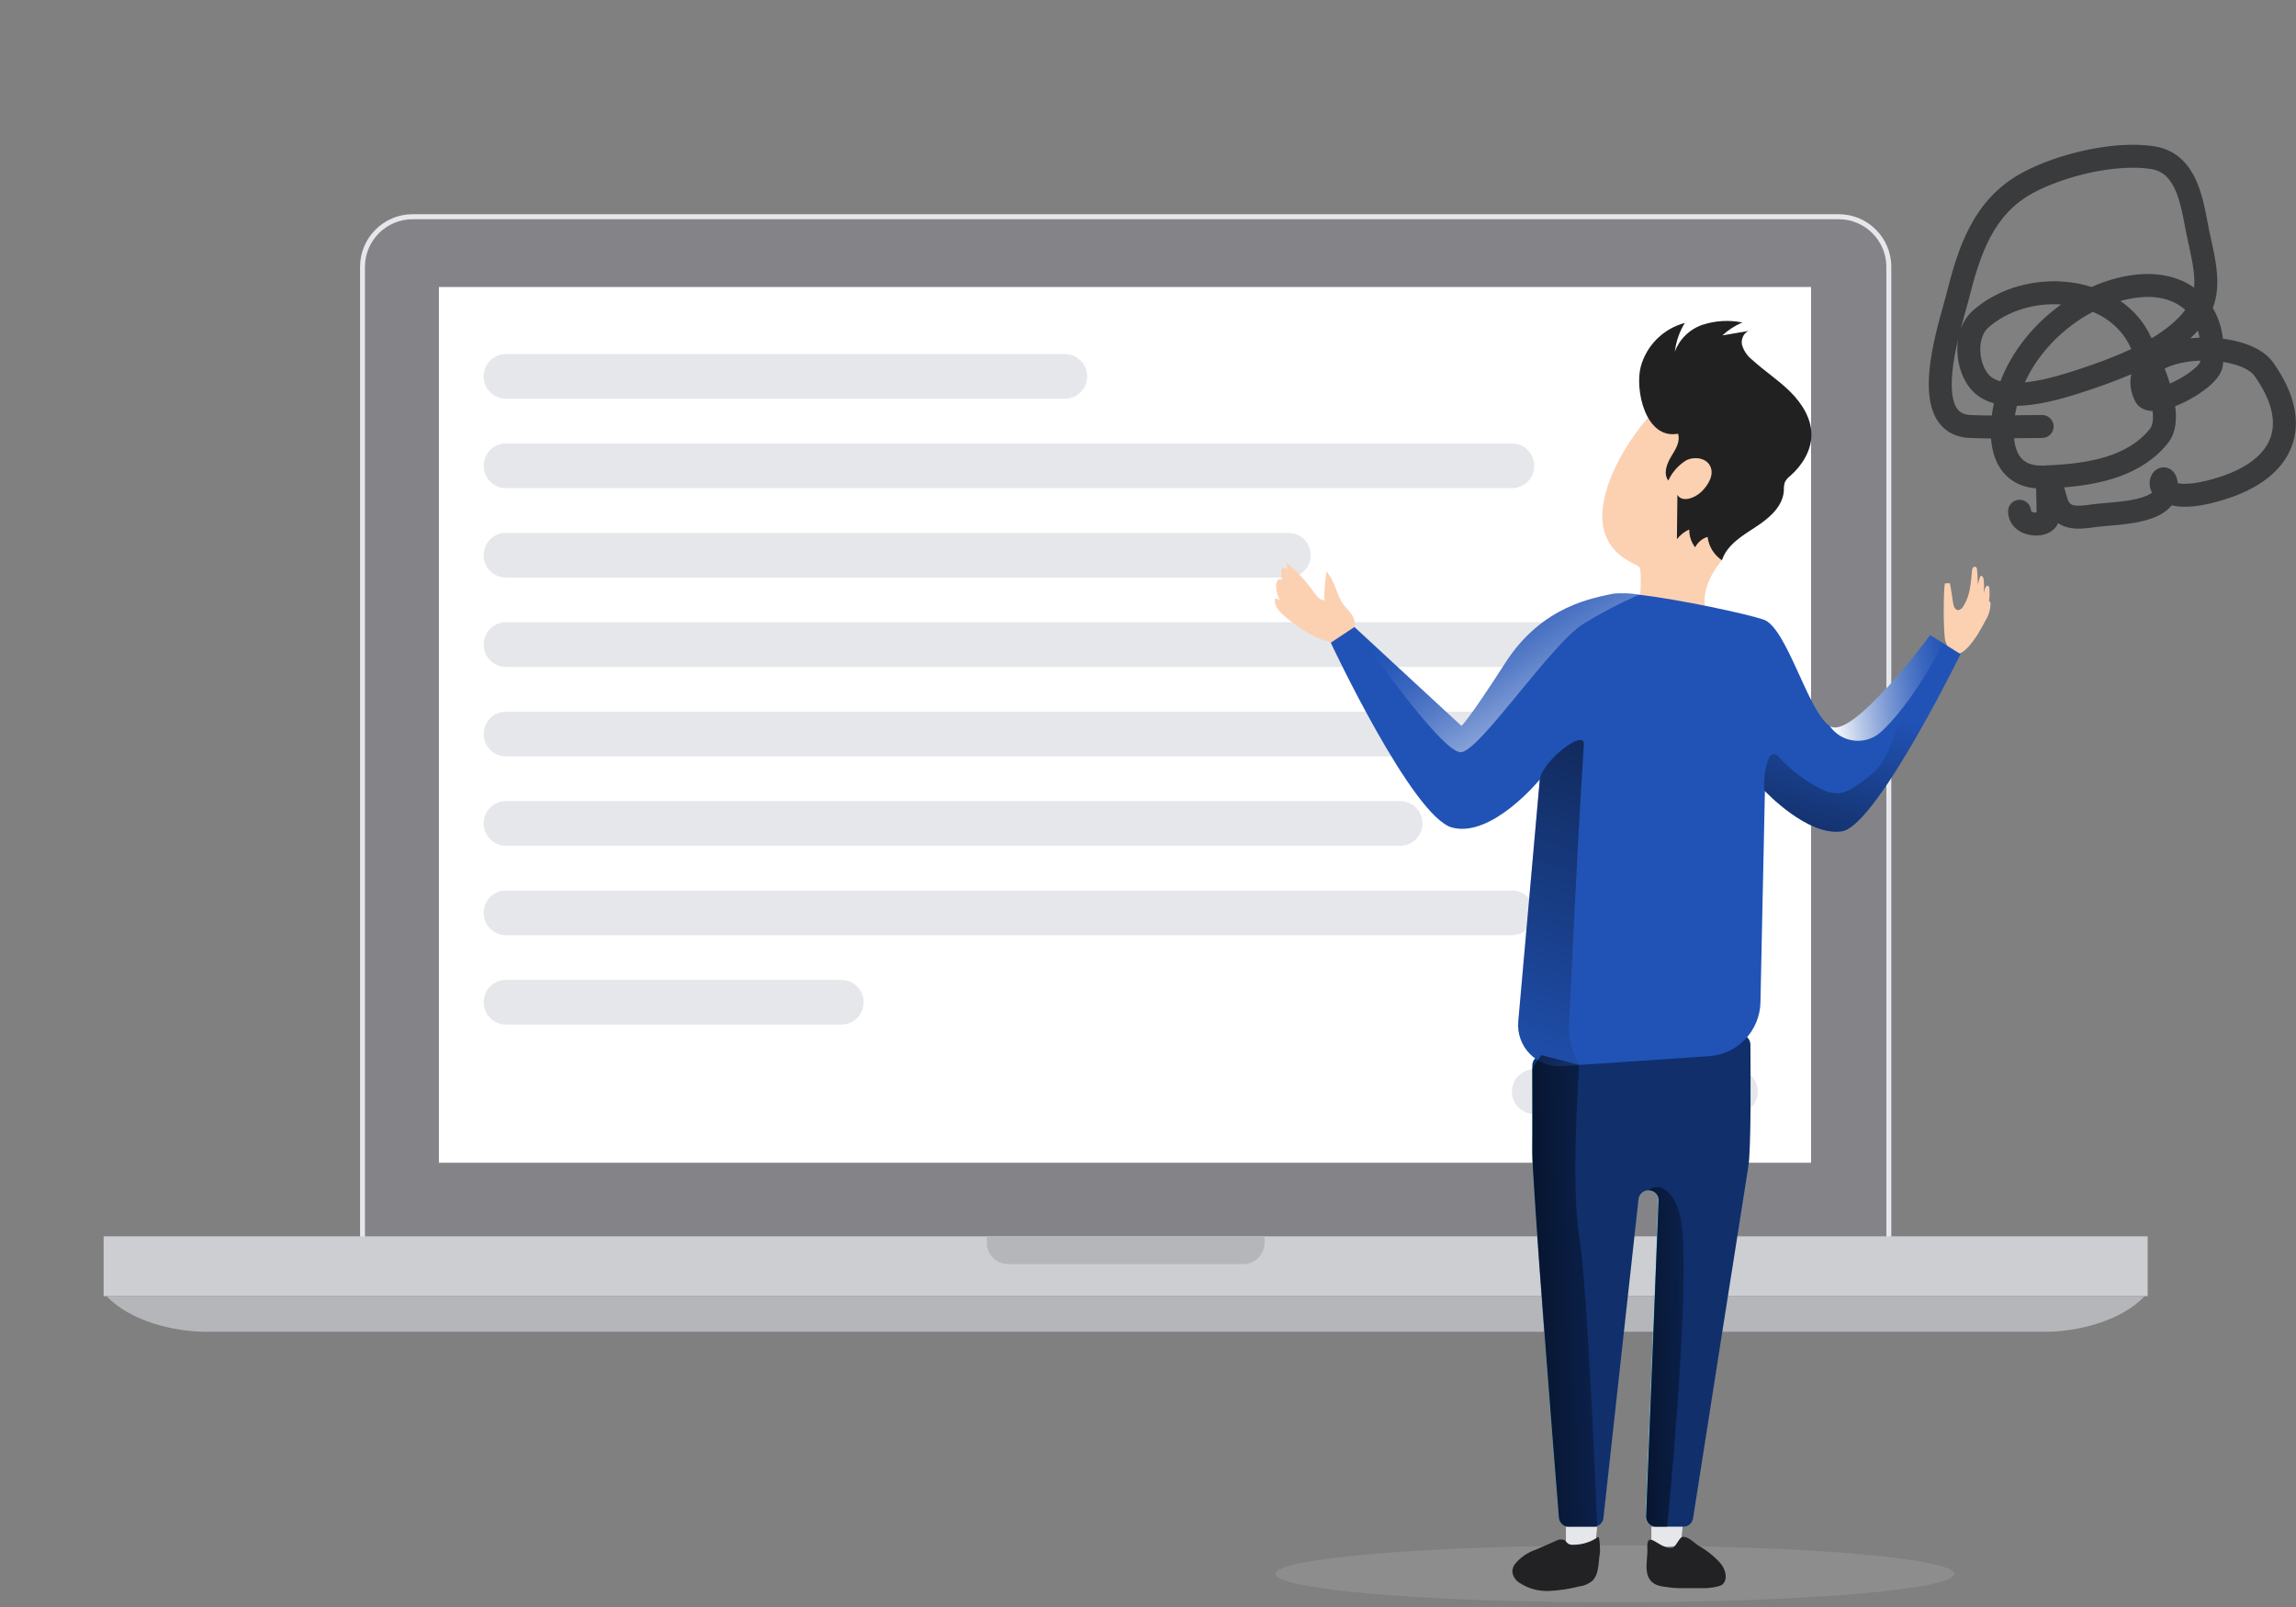 <svg width="130" height="91" viewBox="0 0 130 91" fill="none" xmlns="http://www.w3.org/2000/svg">
<rect x="0" y="0" width="130" height="91" fill="#808080" stroke="none"/>
<path d="M23.365 73.344C21.723 73.344 20.387 72.008 20.387 70.366V15.108C20.387 13.467 21.723 12.13 23.365 12.13H104.108C105.753 12.13 107.086 13.467 107.086 15.108V70.366C107.086 72.008 105.749 73.344 104.108 73.344H23.365Z" fill="#E6E7EB"/>
<path d="M106.806 70.371C106.806 71.86 105.598 73.068 104.105 73.068H23.362C21.873 73.068 20.664 71.86 20.664 70.371V15.113C20.664 13.624 21.873 12.415 23.362 12.415H104.105C105.598 12.415 106.806 13.624 106.806 15.113V70.371Z" fill="#848488"/>
<path d="M102.542 16.252H24.852V65.843H102.542V16.252Z" fill="white"/>
<path fill-rule="evenodd" clip-rule="evenodd" d="M27.383 21.314C27.383 20.615 27.95 20.048 28.648 20.048H60.291C60.99 20.048 61.556 20.615 61.556 21.314C61.556 22.013 60.99 22.58 60.291 22.58H28.648C27.95 22.58 27.383 22.013 27.383 21.314Z" fill="#E6E7EB"/>
<path fill-rule="evenodd" clip-rule="evenodd" d="M27.383 26.377C27.383 25.678 27.95 25.111 28.648 25.111H85.605C86.304 25.111 86.87 25.678 86.87 26.377C86.87 27.076 86.304 27.643 85.605 27.643H28.648C27.95 27.643 27.383 27.076 27.383 26.377Z" fill="#E6E7EB"/>
<path fill-rule="evenodd" clip-rule="evenodd" d="M27.383 31.439C27.383 30.741 27.95 30.174 28.648 30.174H72.948C73.647 30.174 74.213 30.741 74.213 31.439C74.213 32.139 73.647 32.705 72.948 32.705H28.648C27.95 32.705 27.383 32.139 27.383 31.439Z" fill="#E6E7EB"/>
<path fill-rule="evenodd" clip-rule="evenodd" d="M27.383 36.502C27.383 35.803 27.95 35.237 28.648 35.237H91.933C92.632 35.237 93.199 35.803 93.199 36.502C93.199 37.202 92.632 37.768 91.933 37.768H28.648C27.95 37.768 27.383 37.202 27.383 36.502Z" fill="#E6E7EB"/>
<path fill-rule="evenodd" clip-rule="evenodd" d="M27.383 41.565C27.383 40.866 27.95 40.299 28.648 40.299H98.262C98.961 40.299 99.527 40.866 99.527 41.565C99.527 42.264 98.961 42.831 98.262 42.831H28.648C27.95 42.831 27.383 42.264 27.383 41.565Z" fill="#E6E7EB"/>
<path fill-rule="evenodd" clip-rule="evenodd" d="M27.383 46.628C27.383 45.929 27.95 45.362 28.648 45.362H79.276C79.975 45.362 80.542 45.929 80.542 46.628C80.542 47.327 79.975 47.894 79.276 47.894H28.648C27.95 47.894 27.383 47.327 27.383 46.628Z" fill="#E6E7EB"/>
<path fill-rule="evenodd" clip-rule="evenodd" d="M27.383 51.691C27.383 50.992 27.95 50.425 28.648 50.425H85.605C86.304 50.425 86.87 50.992 86.87 51.691C86.87 52.389 86.304 52.956 85.605 52.956H28.648C27.95 52.956 27.383 52.389 27.383 51.691Z" fill="#E6E7EB"/>
<path fill-rule="evenodd" clip-rule="evenodd" d="M27.383 56.754C27.383 56.054 27.95 55.488 28.648 55.488H47.634C48.333 55.488 48.9 56.054 48.9 56.754C48.9 57.453 48.333 58.019 47.634 58.019H28.648C27.95 58.019 27.383 57.453 27.383 56.754Z" fill="#E6E7EB"/>
<path fill-rule="evenodd" clip-rule="evenodd" d="M85.606 61.816C85.606 61.117 86.172 60.551 86.871 60.551H98.262C98.961 60.551 99.528 61.117 99.528 61.816C99.528 62.516 98.961 63.082 98.262 63.082H86.871C86.172 63.082 85.606 62.516 85.606 61.816Z" fill="#E6E7EB"/>
<path d="M121.603 70.01H5.867V73.397H121.603V70.01Z" fill="#CDCED2"/>
<path d="M6.035 73.398C7.405 74.846 9.921 75.415 11.657 75.415H115.811C117.548 75.415 120.064 74.846 121.433 73.398H6.039H6.035Z" fill="#B5B6BA"/>
<path d="M55.875 70.01V70.373C55.875 71.041 56.415 71.582 57.084 71.582H70.389C71.058 71.582 71.598 71.041 71.598 70.373V70.01H55.875Z" fill="#B5B6BA"/>
<path opacity="0.25" d="M91.435 90.739C102.045 90.739 110.647 90.016 110.647 89.126C110.647 88.234 102.045 87.512 91.435 87.512C80.824 87.512 72.223 88.234 72.223 89.126C72.223 90.016 80.824 90.739 91.435 90.739Z" fill="#B5B6BA"/>
<path d="M87.267 59.744C87.128 59.758 86.999 59.822 86.905 59.924C86.811 60.026 86.757 60.16 86.754 60.299C86.754 61.352 86.754 63.778 86.754 65.213C86.74 66.904 88.007 82.812 88.256 85.917C88.267 86.06 88.332 86.194 88.438 86.291C88.543 86.389 88.681 86.443 88.825 86.443H90.211C90.35 86.444 90.485 86.391 90.588 86.297C90.691 86.202 90.754 86.073 90.765 85.933L92.75 67.902C92.76 67.784 92.807 67.673 92.885 67.585C92.963 67.496 93.067 67.434 93.182 67.409C93.268 67.388 93.357 67.387 93.444 67.406C93.53 67.425 93.61 67.465 93.678 67.521C93.747 67.577 93.801 67.648 93.837 67.728C93.873 67.809 93.89 67.897 93.886 67.985L93.182 85.847C93.179 85.924 93.192 86.001 93.219 86.073C93.246 86.145 93.288 86.211 93.341 86.266C93.394 86.322 93.458 86.367 93.529 86.397C93.6 86.427 93.676 86.443 93.753 86.443H95.286C95.421 86.442 95.55 86.392 95.652 86.304C95.753 86.216 95.82 86.094 95.84 85.961C96.306 82.99 98.776 67.204 98.964 66.073C99.133 65.064 99.095 60.739 99.075 59.11C99.073 59.031 99.055 58.953 99.021 58.882C98.987 58.81 98.939 58.747 98.88 58.695C98.821 58.643 98.751 58.603 98.676 58.579C98.601 58.555 98.522 58.547 98.443 58.555L87.267 59.744Z" fill="#68E1FD"/>
<path d="M98.987 66.086C98.799 67.217 96.329 82.995 95.863 85.974C95.843 86.107 95.776 86.229 95.674 86.317C95.573 86.406 95.443 86.455 95.309 86.457H93.776C93.699 86.456 93.623 86.441 93.552 86.41C93.481 86.38 93.417 86.335 93.364 86.28C93.311 86.224 93.269 86.159 93.242 86.086C93.215 86.014 93.202 85.938 93.205 85.861L93.909 67.999C93.914 67.921 93.904 67.844 93.877 67.771C93.851 67.698 93.81 67.632 93.756 67.576C93.703 67.52 93.638 67.476 93.567 67.447C93.495 67.417 93.418 67.403 93.341 67.405C93.295 67.406 93.249 67.411 93.205 67.422C93.09 67.448 92.986 67.509 92.908 67.598C92.83 67.687 92.783 67.798 92.772 67.915L90.788 85.947C90.779 86.05 90.741 86.148 90.679 86.231C90.617 86.314 90.532 86.378 90.436 86.415C90.368 86.443 90.296 86.457 90.222 86.457H88.836C88.693 86.456 88.555 86.402 88.449 86.305C88.344 86.207 88.279 86.073 88.268 85.93C88.019 82.826 86.752 66.918 86.766 65.227C86.78 63.877 86.766 61.648 86.766 60.514V60.323C86.769 60.184 86.822 60.051 86.917 59.949C87.011 59.846 87.14 59.782 87.278 59.769L98.477 58.588C98.556 58.58 98.635 58.588 98.71 58.612C98.785 58.636 98.855 58.675 98.914 58.727C98.973 58.779 99.021 58.843 99.055 58.914C99.088 58.986 99.107 59.063 99.109 59.142C99.117 60.753 99.156 65.077 98.987 66.086Z" fill="#102F6B"/>
<path d="M75.02 33.99C74.757 34.015 74.56 33.766 74.405 33.55C73.962 32.927 73.444 32.361 72.861 31.867C72.859 32.4 73.046 32.916 73.387 33.325L72.916 32.338C72.866 32.233 72.775 32.111 72.664 32.147C72.553 32.183 72.556 32.283 72.55 32.372C72.521 32.881 72.688 33.382 73.016 33.772L72.703 33.037C72.656 32.929 72.586 32.804 72.467 32.801C72.348 32.798 72.254 32.984 72.251 33.128C72.247 33.377 72.301 33.623 72.407 33.847C72.514 34.072 72.671 34.269 72.866 34.423C72.807 34.286 72.715 34.166 72.599 34.073C72.483 33.979 72.347 33.915 72.201 33.885C72.112 34.234 72.378 34.573 72.647 34.816C73.454 35.559 76.212 37.53 76.68 35.501C76.802 34.977 76.439 34.686 76.126 34.312C75.66 33.736 75.602 32.882 75.106 32.372C75.081 32.488 74.898 34.004 75.02 33.99Z" fill="#FBD1B2"/>
<path d="M110.138 33.029H110.402C110.474 33.382 110.532 33.736 110.576 34.093C110.598 34.29 110.676 34.548 110.876 34.548C110.935 34.539 110.991 34.516 111.039 34.481C111.087 34.446 111.126 34.399 111.153 34.345C111.546 33.763 111.591 33.026 111.654 32.327C111.654 32.219 111.713 32.078 111.821 32.092C111.929 32.106 111.937 32.214 111.945 32.302C111.994 32.799 111.994 33.3 111.945 33.797C111.913 33.388 111.981 32.978 112.142 32.602C112.256 32.585 112.311 32.735 112.322 32.849C112.361 33.276 112.326 33.706 112.217 34.121C112.251 33.852 112.308 33.587 112.389 33.328C112.414 33.248 112.475 33.151 112.555 33.176C112.636 33.2 112.63 33.267 112.636 33.325C112.682 33.789 112.615 34.257 112.442 34.689C112.466 34.469 112.52 34.254 112.602 34.049C112.652 34.024 112.697 34.099 112.702 34.157C112.703 34.5 112.607 34.836 112.425 35.127C111.998 35.959 110.762 38.16 110.152 36.319C110.016 35.911 110.033 33.029 110.138 33.029Z" fill="#FBD1B2"/>
<path d="M93.311 23.65C93.311 23.65 91.093 26.103 90.758 28.703C90.423 31.303 92.582 31.894 92.804 32.093C93.025 32.293 92.804 34.563 92.804 34.563C92.804 34.563 97.361 35.813 96.853 35.084C95.811 33.593 97.491 31.73 97.491 31.73C97.491 31.73 101.294 22.553 93.311 23.65Z" fill="#FBD1B2"/>
<path d="M92.902 20.753C93.067 20.16 93.383 19.621 93.821 19.188C94.259 18.755 94.802 18.445 95.396 18.286C95.092 18.781 94.898 19.336 94.828 19.913C94.961 19.558 95.172 19.236 95.445 18.972C95.719 18.708 96.048 18.509 96.408 18.389C97.133 18.154 97.906 18.11 98.653 18.261C98.236 18.437 97.853 18.685 97.522 18.993L99.144 18.716C98.787 18.733 98.565 19.154 98.626 19.503C98.721 19.85 98.926 20.156 99.211 20.376C99.901 21.011 100.702 21.524 101.367 22.186C102.032 22.849 102.579 23.714 102.562 24.653C102.548 25.54 102.032 26.358 101.367 26.946C101.237 27.041 101.131 27.166 101.057 27.309C101.014 27.456 100.996 27.608 101.004 27.761C100.962 28.673 100.172 29.346 99.402 29.845C98.631 30.344 97.783 30.86 97.495 31.724C97.272 31.576 97.085 31.38 96.945 31.152C96.804 30.924 96.715 30.668 96.683 30.402C96.532 30.45 96.392 30.526 96.272 30.627C96.151 30.729 96.051 30.853 95.979 30.993C95.757 30.703 95.64 30.346 95.646 29.981C95.371 30.105 95.131 30.296 94.947 30.535L94.975 28.021C95.236 28.465 95.926 28.221 96.303 27.874C96.721 27.486 97.087 26.877 96.821 26.372C96.58 25.92 95.92 25.837 95.463 26.073C95.026 26.348 94.677 26.743 94.46 27.212C94.168 26.829 94.368 26.278 94.615 25.865C94.862 25.452 95.153 25.033 95.011 24.559C93.171 24.911 92.552 22.073 92.902 20.753Z" fill="#212121"/>
<path d="M111.006 37.041L110.923 37.21C110.279 38.501 106.094 46.789 104.295 47.078C102.355 47.388 99.924 44.788 99.924 44.788V45.049L99.677 56.76C99.66 57.541 99.352 58.286 98.813 58.851C98.274 59.415 97.543 59.757 96.763 59.809L89.421 60.305L88.434 60.372C88.099 60.394 87.764 60.343 87.451 60.224C87.138 60.104 86.854 59.918 86.619 59.678C86.385 59.439 86.205 59.151 86.092 58.835C85.978 58.52 85.935 58.183 85.964 57.849L87.184 44.142C87.184 44.142 84.465 47.468 82.216 46.861C79.969 46.254 75.348 36.395 75.348 36.395L76.689 35.505L82.749 41.113C82.749 41.113 83.139 40.799 85.243 37.523C87.347 34.247 90.316 33.853 91.342 33.62C91.831 33.574 92.324 33.593 92.808 33.675C95.025 33.936 98.837 34.743 99.849 35.084C101.176 35.535 102.343 40.253 103.596 41.113C104.849 41.972 109.162 36.137 109.29 35.965L110.041 36.434L111.006 37.041Z" fill="#2153B6"/>
<path d="M88.664 86.458V87.653L90.327 87.522L90.433 86.458H88.664Z" fill="#E6E7EB"/>
<path d="M93.5 86.458V87.653L95.166 87.522L95.269 86.458H93.5Z" fill="#E6E7EB"/>
<path d="M90.483 87.036C90.068 87.325 89.574 87.479 89.069 87.477C88.972 87.484 88.876 87.463 88.792 87.416C88.709 87.36 88.659 87.26 88.573 87.208C88.497 87.179 88.415 87.168 88.335 87.176C88.254 87.183 88.176 87.21 88.107 87.252L86.971 87.748C86.506 87.903 86.094 88.184 85.781 88.561C85.684 88.691 85.631 88.85 85.629 89.012C85.647 89.141 85.694 89.264 85.766 89.372C85.838 89.48 85.933 89.57 86.045 89.636C86.531 89.957 87.106 90.116 87.688 90.091C88.267 90.067 88.841 89.983 89.401 89.838C89.692 89.803 89.966 89.682 90.189 89.492C90.336 89.319 90.432 89.109 90.466 88.885C90.535 88.555 90.53 88.22 90.593 87.893C90.602 87.823 90.582 86.964 90.483 87.036Z" fill="#222224"/>
<path d="M94.729 87.628C94.887 87.581 95.093 87.054 95.256 87.032C95.589 86.988 95.902 87.354 96.185 87.537C96.647 87.799 97.063 88.134 97.418 88.529C97.695 88.867 97.845 89.391 97.551 89.701C97.343 89.92 96.398 89.934 96.7 89.931C97.255 89.931 95.591 89.931 95.037 89.931C94.741 89.922 94.445 89.891 94.153 89.84C92.864 89.651 93.307 88.404 93.274 87.758C93.199 86.447 94 87.844 94.729 87.628Z" fill="#222224"/>
<path d="M88.847 57.893C88.773 58.735 88.974 59.578 89.418 60.296L88.432 60.363C88.097 60.385 87.762 60.334 87.448 60.214C87.135 60.095 86.852 59.909 86.617 59.669C86.382 59.429 86.202 59.142 86.089 58.826C85.976 58.511 85.933 58.174 85.962 57.84L87.184 44.141C87.359 43.033 89.74 41.25 89.679 42.151C89.233 49.073 88.909 56.853 88.847 57.893Z" fill="url(#paint0_linear_1048_48001)"/>
<path d="M110.921 37.201C110.278 38.493 106.092 46.781 104.293 47.069C102.353 47.38 99.922 44.779 99.922 44.779V45.04C99.835 44.38 99.893 43.708 100.091 43.072C100.141 42.906 100.235 42.714 100.41 42.703C100.585 42.692 100.657 42.806 100.751 42.906C101.389 43.594 102.139 44.169 102.968 44.608C103.296 44.804 103.668 44.912 104.049 44.924C104.548 44.901 104.984 44.594 105.386 44.294C105.729 44.06 106.045 43.789 106.328 43.485C106.882 42.831 107.126 41.963 107.437 41.159C107.991 39.773 108.837 38.54 109.69 37.323C109.799 37.13 109.966 36.976 110.167 36.882C110.31 36.845 110.462 36.856 110.598 36.914C110.734 36.972 110.848 37.072 110.921 37.201Z" fill="url(#paint1_linear_1048_48001)"/>
<path d="M92.805 33.675C91.725 34.148 90.679 34.694 89.675 35.311C87.865 36.406 83.854 42.44 82.745 42.595C81.636 42.751 76.672 35.505 76.672 35.505L82.748 41.112C82.748 41.112 83.139 40.799 85.243 37.523C87.347 34.246 90.315 33.853 91.341 33.62C91.829 33.574 92.321 33.593 92.805 33.675Z" fill="url(#paint2_linear_1048_48001)"/>
<path d="M110.038 36.43C110.038 36.43 108.261 39.911 106.434 41.505C106.229 41.675 105.991 41.801 105.735 41.875C105.479 41.948 105.21 41.969 104.946 41.934C104.682 41.899 104.428 41.811 104.199 41.674C103.971 41.536 103.773 41.354 103.618 41.137L103.602 41.112C104.83 41.957 109.168 36.136 109.295 35.964L110.038 36.43Z" fill="url(#paint3_linear_1048_48001)"/>
<path d="M90.432 86.459H88.825C88.681 86.458 88.543 86.404 88.438 86.306C88.332 86.209 88.267 86.075 88.256 85.932C88.007 82.827 86.74 66.919 86.754 65.229C86.768 63.879 86.754 61.65 86.754 60.516L87.267 59.748L89.415 60.303C89.415 60.303 88.922 67.116 89.415 70.021C89.892 72.832 90.396 85.608 90.427 86.423C90.432 86.445 90.432 86.459 90.432 86.459Z" fill="url(#paint4_linear_1048_48001)"/>
<path d="M94.39 86.459H93.775C93.698 86.459 93.621 86.443 93.551 86.413C93.48 86.382 93.416 86.338 93.363 86.282C93.309 86.227 93.268 86.161 93.24 86.089C93.213 86.017 93.201 85.94 93.204 85.863L93.908 68.001C93.913 67.924 93.902 67.846 93.876 67.774C93.85 67.701 93.808 67.634 93.755 67.579C93.701 67.523 93.637 67.479 93.565 67.449C93.494 67.42 93.417 67.406 93.339 67.408C93.908 66.898 95.002 67.408 95.23 69.465C95.673 73.792 94.39 86.459 94.39 86.459Z" fill="url(#paint5_linear_1048_48001)"/>
<path fill-rule="evenodd" clip-rule="evenodd" d="M118.378 9.772C117.156 10.034 115.981 10.456 115.12 10.922C112.837 12.159 112.108 14.412 111.44 17.071C111.396 17.246 111.334 17.464 111.264 17.715C111.184 17.999 111.092 18.325 111.001 18.676C111.141 18.266 111.371 17.883 111.713 17.581C113.2 16.268 115.29 15.748 117.198 15.984C117.614 16.035 118.026 16.123 118.426 16.25C119.175 15.915 119.958 15.682 120.751 15.575C122.118 15.39 123.322 15.641 124.231 16.289C124.254 16.026 124.246 15.74 124.214 15.431C124.16 14.909 124.048 14.402 123.935 13.893C123.886 13.674 123.838 13.455 123.793 13.234C123.764 13.086 123.735 12.937 123.707 12.788C123.575 12.094 123.443 11.401 123.184 10.803C122.886 10.113 122.474 9.679 121.786 9.57C120.825 9.418 119.604 9.509 118.378 9.772ZM125.289 17.441C125.566 16.739 125.579 15.982 125.507 15.297C125.445 14.696 125.306 14.069 125.187 13.533C125.143 13.334 125.102 13.148 125.068 12.979C125.044 12.859 125.02 12.729 124.994 12.593C124.863 11.899 124.699 11.031 124.377 10.287C123.976 9.359 123.273 8.489 121.99 8.286C120.813 8.1 119.42 8.219 118.105 8.501C116.785 8.784 115.49 9.243 114.501 9.779C111.664 11.316 110.839 14.13 110.179 16.754C110.146 16.886 110.095 17.067 110.033 17.286C109.788 18.154 109.375 19.618 109.248 20.956C109.168 21.792 109.185 22.688 109.488 23.412C109.644 23.785 109.883 24.129 110.237 24.384C110.592 24.64 111.021 24.776 111.507 24.799C111.911 24.818 112.32 24.826 112.73 24.828C112.746 25.045 112.777 25.258 112.823 25.464C112.957 26.064 113.235 26.645 113.742 27.066C114.156 27.409 114.675 27.607 115.284 27.654C115.286 27.832 115.291 28.005 115.297 28.171L115.297 28.18C115.306 28.48 115.315 28.756 115.308 29.025C115.279 29.027 115.246 29.026 115.209 29.022C115.101 29.009 115.029 28.974 115 28.951C114.999 28.95 114.999 28.949 114.998 28.949C114.996 28.591 114.706 28.301 114.348 28.301C113.989 28.301 113.698 28.592 113.698 28.951C113.698 29.391 113.904 29.737 114.186 29.964C114.451 30.177 114.773 30.28 115.061 30.313C115.346 30.346 115.666 30.318 115.946 30.194C116.159 30.1 116.407 29.917 116.527 29.625C116.732 29.763 116.953 29.844 117.171 29.888C117.662 29.989 118.209 29.91 118.622 29.851C118.639 29.848 118.656 29.846 118.672 29.844C118.843 29.819 119.055 29.802 119.313 29.78C119.461 29.768 119.625 29.754 119.804 29.737C120.27 29.693 120.808 29.63 121.309 29.509C121.798 29.391 122.33 29.202 122.726 28.859C122.812 28.784 122.891 28.703 122.961 28.616C123.393 28.718 123.845 28.708 124.221 28.669C124.932 28.595 125.633 28.388 126.05 28.255C127.856 27.68 129.219 26.697 129.754 25.287C130.296 23.859 129.907 22.221 128.713 20.538C128.235 19.863 127.363 19.485 126.507 19.293C126.3 19.246 126.085 19.209 125.866 19.181C125.786 18.541 125.593 17.953 125.289 17.441ZM123.728 17.553C123.132 16.997 122.2 16.69 120.926 16.863C120.635 16.902 120.345 16.962 120.057 17.041C120.791 17.55 121.403 18.238 121.803 19.114C121.81 19.128 121.816 19.142 121.823 19.157C122.609 18.687 123.274 18.154 123.728 17.553ZM120.672 19.765C120.654 19.727 120.637 19.69 120.621 19.654C120.2 18.731 119.438 18.059 118.498 17.659C116.836 18.529 115.405 19.986 114.647 21.654C114.734 21.645 114.821 21.635 114.91 21.623C115.96 21.482 117.041 21.131 117.736 20.901C118.627 20.606 119.672 20.237 120.672 19.765ZM113.265 21.592C113.916 19.885 115.165 18.345 116.704 17.242C115.211 17.142 113.662 17.594 112.573 18.555C112.287 18.809 112.11 19.276 112.125 19.848C112.14 20.417 112.343 20.945 112.631 21.248C112.776 21.399 112.983 21.517 113.265 21.592ZM112.895 22.838C112.845 23.064 112.804 23.296 112.774 23.529C112.372 23.527 111.972 23.52 111.569 23.501C111.293 23.488 111.117 23.416 110.997 23.329C110.875 23.242 110.77 23.109 110.687 22.91C110.51 22.488 110.468 21.854 110.542 21.079C110.602 20.45 110.728 19.8 110.871 19.197C110.834 19.426 110.82 19.657 110.825 19.881C110.846 20.692 111.13 21.556 111.69 22.144C112.029 22.5 112.452 22.715 112.895 22.838ZM114.089 23.517C114.117 23.339 114.153 23.16 114.195 22.983C114.493 22.977 114.792 22.951 115.084 22.911C116.268 22.752 117.456 22.363 118.144 22.135C118.893 21.887 119.781 21.578 120.678 21.189C120.669 21.225 120.661 21.262 120.654 21.299C120.57 21.752 120.654 22.221 120.874 22.686C121.029 23.013 121.317 23.173 121.576 23.236C121.677 23.261 121.78 23.273 121.882 23.276C121.892 23.367 121.898 23.455 121.901 23.54C121.911 23.929 121.833 24.155 121.735 24.278C120.466 25.871 118.23 26.241 116.026 26.349C115.967 26.343 115.904 26.345 115.837 26.358C115.789 26.36 115.741 26.362 115.692 26.363C115.13 26.385 114.789 26.246 114.572 26.066C114.348 25.88 114.183 25.589 114.091 25.18C114.065 25.065 114.046 24.944 114.034 24.818C114.125 24.817 114.216 24.815 114.306 24.814C114.755 24.807 115.198 24.8 115.628 24.8C115.987 24.8 116.278 24.509 116.278 24.15C116.278 23.791 115.987 23.5 115.628 23.5C115.154 23.5 114.689 23.507 114.229 23.515C114.182 23.515 114.135 23.516 114.089 23.517ZM116.871 27.598C118.924 27.433 121.284 26.931 122.752 25.088C123.121 24.626 123.214 24.041 123.2 23.507C123.196 23.341 123.181 23.172 123.158 23.002C123.351 22.927 123.544 22.841 123.729 22.749C124.203 22.513 124.678 22.213 125.052 21.897C125.239 21.739 125.415 21.565 125.554 21.381C125.686 21.205 125.824 20.969 125.858 20.692C125.866 20.626 125.874 20.561 125.88 20.496C125.997 20.514 126.111 20.536 126.223 20.561C126.973 20.729 127.455 21.01 127.653 21.29C128.71 22.78 128.869 23.958 128.539 24.825C128.203 25.71 127.275 26.501 125.656 27.016C125.255 27.144 124.659 27.316 124.086 27.376C123.759 27.41 123.501 27.4 123.308 27.361C123.304 27.328 123.299 27.295 123.294 27.262C123.275 27.15 123.244 27.029 123.188 26.914C123.135 26.806 123.032 26.647 122.841 26.547C122.621 26.431 122.38 26.444 122.19 26.536C122.022 26.616 121.919 26.741 121.861 26.834C121.688 27.109 121.642 27.535 121.85 27.897C121.686 28.027 121.406 28.148 121.005 28.245C120.596 28.343 120.133 28.4 119.682 28.443C119.544 28.456 119.402 28.468 119.262 28.48C118.973 28.504 118.695 28.527 118.488 28.557C118.004 28.626 117.677 28.665 117.431 28.615C117.327 28.594 117.266 28.561 117.222 28.523C117.179 28.485 117.117 28.41 117.063 28.248C117.063 28.248 117.063 28.247 117.062 28.245L117.06 28.239L117.053 28.216C117.048 28.198 117.041 28.174 117.032 28.146C117.021 28.107 117.007 28.061 116.992 28.009C116.985 27.985 116.978 27.96 116.97 27.934C116.94 27.833 116.906 27.717 116.871 27.598ZM124.543 19.12C124.517 18.982 124.484 18.85 124.444 18.724C124.309 18.874 124.165 19.018 124.014 19.156C124.188 19.139 124.365 19.127 124.543 19.12ZM122.564 20.87C122.897 20.697 123.347 20.559 123.883 20.482C124.111 20.449 124.345 20.428 124.581 20.42C124.578 20.45 124.574 20.481 124.571 20.512C124.566 20.521 124.552 20.55 124.515 20.599C124.453 20.682 124.353 20.786 124.213 20.904C123.934 21.14 123.551 21.386 123.15 21.585C123.052 21.634 122.955 21.679 122.861 21.719C122.771 21.431 122.67 21.145 122.564 20.87ZM115.423 29.004C115.423 29.004 115.423 29.004 115.422 29.005L115.423 29.004Z" fill="#3A3B3D"/>
<defs>
<linearGradient id="paint0_linear_1048_48001" x1="84.659" y1="62.225" x2="99.619" y2="20.935" gradientUnits="userSpaceOnUse">
<stop stop-opacity="0"/>
<stop offset="0.97"/>
</linearGradient>
<linearGradient id="paint1_linear_1048_48001" x1="105.588" y1="39.862" x2="99.772" y2="58.905" gradientUnits="userSpaceOnUse">
<stop stop-opacity="0"/>
<stop offset="0.97"/>
</linearGradient>
<linearGradient id="paint2_linear_1048_48001" x1="83.799" y1="33.063" x2="90.673" y2="44.203" gradientUnits="userSpaceOnUse">
<stop stop-color="white" stop-opacity="0"/>
<stop offset="0.09" stop-color="white" stop-opacity="0.03"/>
<stop offset="0.22" stop-color="white" stop-opacity="0.11"/>
<stop offset="0.38" stop-color="white" stop-opacity="0.25"/>
<stop offset="0.56" stop-color="white" stop-opacity="0.43"/>
<stop offset="0.76" stop-color="white" stop-opacity="0.67"/>
<stop offset="0.97" stop-color="white" stop-opacity="0.96"/>
<stop offset="1" stop-color="white"/>
</linearGradient>
<linearGradient id="paint3_linear_1048_48001" x1="110.578" y1="38.581" x2="103.502" y2="39.399" gradientUnits="userSpaceOnUse">
<stop stop-color="white" stop-opacity="0"/>
<stop offset="0.09" stop-color="white" stop-opacity="0.03"/>
<stop offset="0.22" stop-color="white" stop-opacity="0.11"/>
<stop offset="0.38" stop-color="white" stop-opacity="0.25"/>
<stop offset="0.56" stop-color="white" stop-opacity="0.43"/>
<stop offset="0.76" stop-color="white" stop-opacity="0.67"/>
<stop offset="0.97" stop-color="white" stop-opacity="0.96"/>
<stop offset="1" stop-color="white"/>
</linearGradient>
<linearGradient id="paint4_linear_1048_48001" x1="94.083" y1="72.979" x2="80.867" y2="73.292" gradientUnits="userSpaceOnUse">
<stop stop-opacity="0"/>
<stop offset="0.97"/>
</linearGradient>
<linearGradient id="paint5_linear_1048_48001" x1="98.52" y1="76.738" x2="88.275" y2="76.979" gradientUnits="userSpaceOnUse">
<stop stop-opacity="0"/>
<stop offset="0.97"/>
</linearGradient>
</defs>
</svg>
